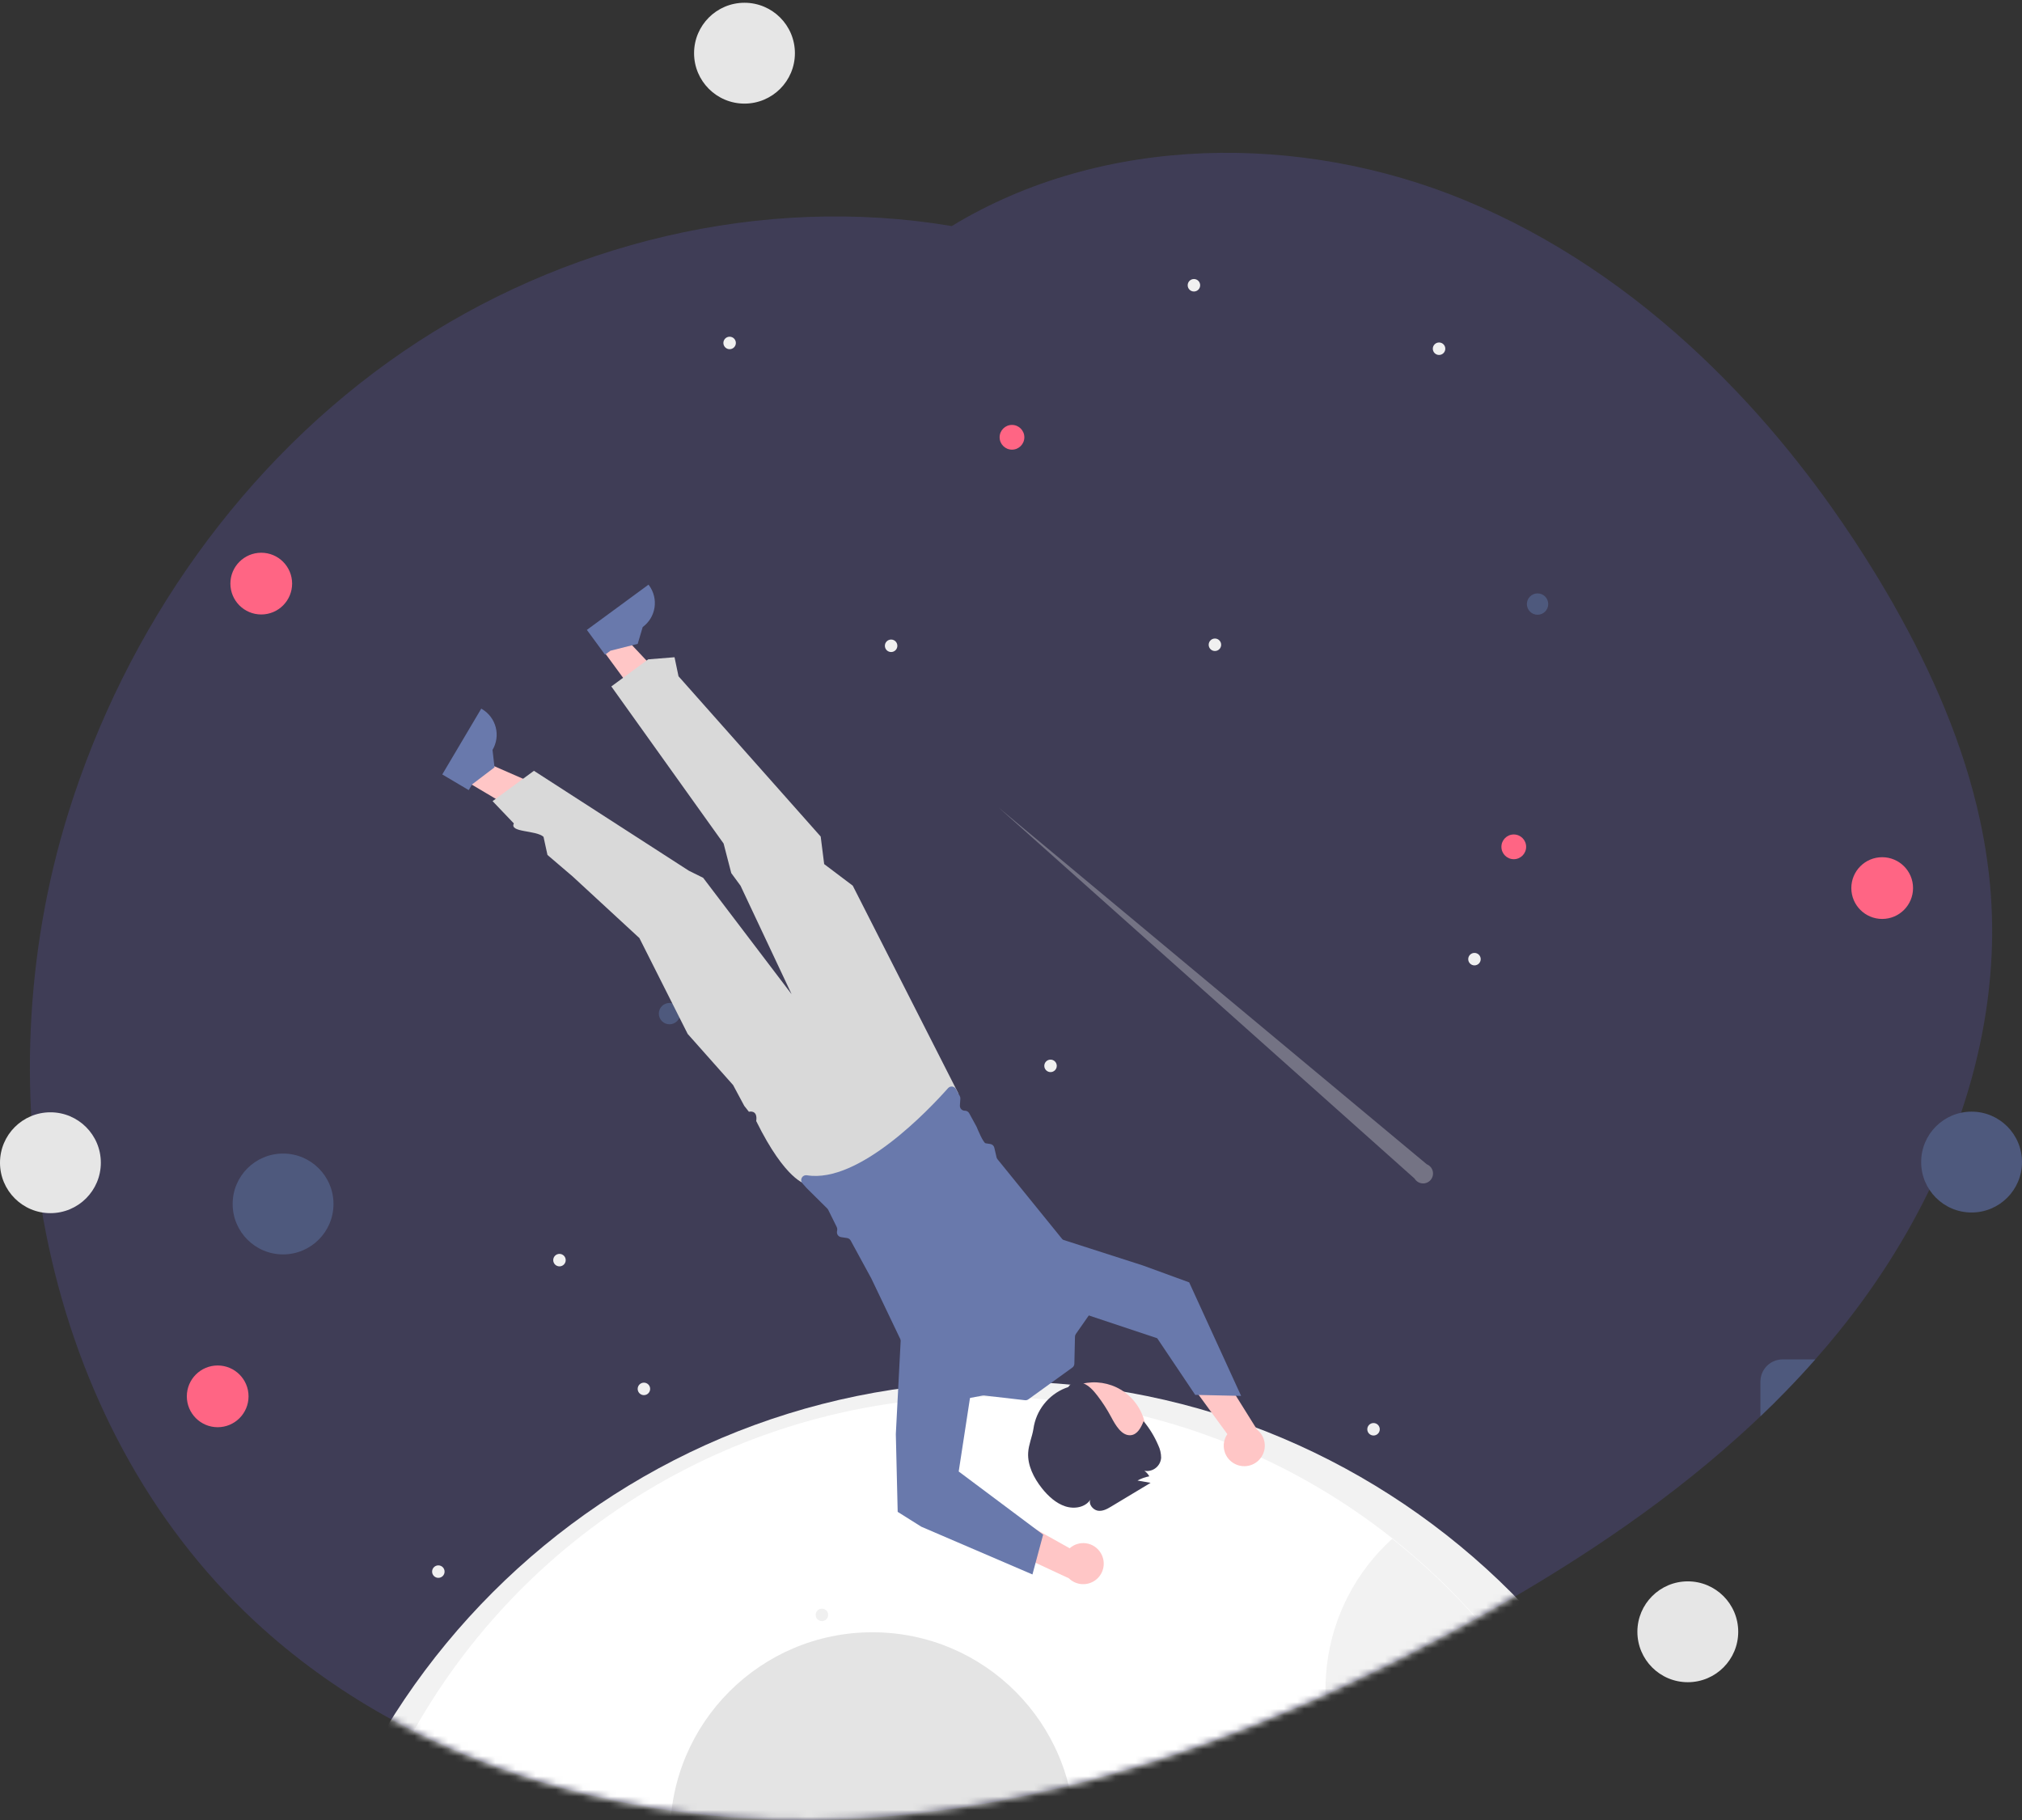 <svg width="300" height="270" viewBox="0 0 300 270" fill="none" xmlns="http://www.w3.org/2000/svg">
<rect x="0" y="0" width="300" height="270" fill="#333333" stroke="none"/>
<path d="M295.277 144.857C293.681 163.29 285.645 181.102 274.182 195.834C273.703 196.45 273.218 197.06 272.728 197.665C271.624 199.026 270.491 200.361 269.33 201.67C267.91 203.283 266.448 204.859 264.945 206.398C263.721 207.665 262.469 208.904 261.188 210.116C260.199 211.062 259.2 211.989 258.188 212.897C246.024 223.89 232.05 232.961 217.652 240.893C189.553 256.37 158.755 268.093 126.72 269.801C94.689 271.504 61.25 262.33 37.76 240.483C6.102 211.041 -2.734 161.933 10.119 120.656C18.668 93.195 36.117 68.353 59.864 52.128C83.406 36.044 113.105 28.804 141.212 33.537C163.649 19.9 193.023 19.639 217.416 29.733C230.432 35.12 242.113 43.13 252.361 52.808C257.054 57.25 261.445 62 265.505 67.026C265.92 67.535 266.331 68.049 266.737 68.567C268.44 70.719 270.088 72.915 271.679 75.156C273.964 78.369 276.134 81.654 278.187 85.01C278.752 85.934 279.313 86.863 279.86 87.8C280.228 88.429 280.601 89.062 280.964 89.7C280.972 89.713 280.978 89.727 280.981 89.742C286.676 99.759 291.332 110.447 293.758 121.619C294.186 123.596 294.545 125.581 294.823 127.584V127.588C295.067 129.286 295.251 130.994 295.375 132.709C295.668 136.755 295.635 140.817 295.277 144.857Z" fill="#3F3D56"/>
<path opacity="0.3" d="M211.688 172.722L148.165 119.804L209.876 174.842C209.996 175.043 210.161 175.213 210.36 175.338C210.558 175.462 210.783 175.537 211.016 175.558C211.25 175.578 211.484 175.542 211.701 175.453C211.917 175.364 212.11 175.225 212.262 175.047C212.414 174.869 212.521 174.657 212.575 174.43C212.629 174.202 212.628 173.964 212.572 173.737C212.516 173.51 212.406 173.299 212.253 173.123C212.099 172.946 211.905 172.809 211.688 172.722Z" fill="#F0F0F0"/>
<mask id="mask0_561_2272" style="mask-type:alpha" maskUnits="userSpaceOnUse" x="4" y="22" width="292" height="248">
<path d="M295.277 144.857C293.681 163.29 285.645 181.102 274.182 195.834C273.703 196.45 273.218 197.06 272.728 197.665C271.624 199.026 270.491 200.361 269.33 201.67C267.91 203.283 266.448 204.859 264.945 206.398C263.721 207.665 262.469 208.904 261.188 210.116C260.199 211.062 259.2 211.989 258.188 212.897C246.024 223.89 232.05 232.961 217.652 240.893C189.553 256.37 158.755 268.093 126.72 269.801C94.689 271.504 61.25 262.33 37.76 240.483C6.102 211.041 -2.734 161.933 10.119 120.656C18.668 93.195 36.117 68.353 59.864 52.128C83.406 36.044 113.105 28.804 141.212 33.537C163.649 19.9 193.023 19.639 217.416 29.733C230.432 35.12 242.113 43.13 252.361 52.808C257.054 57.25 261.445 62 265.505 67.026C265.92 67.535 266.331 68.049 266.737 68.567C268.44 70.719 270.088 72.915 271.679 75.156C273.964 78.369 276.134 81.654 278.187 85.01C278.752 85.934 279.313 86.863 279.86 87.8C280.228 88.429 280.601 89.062 280.964 89.7C280.972 89.713 280.978 89.727 280.981 89.742C286.676 99.759 291.332 110.447 293.758 121.619C294.186 123.596 294.545 125.581 294.823 127.584V127.588C295.067 129.286 295.251 130.994 295.375 132.709C295.668 136.755 295.635 140.817 295.277 144.857Z" fill="#3F3D56"/>
</mask>
<g mask="url(#mask0_561_2272)">
<path d="M148.646 418.623C207.655 418.623 255.491 370.787 255.491 311.779C255.491 252.77 207.655 204.935 148.646 204.935C89.638 204.935 41.802 252.77 41.802 311.779C41.802 370.787 89.638 418.623 148.646 418.623Z" fill="#F2F2F2"/>
<path d="M243.485 304.576C243.486 317.346 240.972 329.991 236.086 341.789C231.199 353.588 224.036 364.308 215.007 373.338C205.977 382.367 195.257 389.53 183.459 394.416C171.66 399.303 159.015 401.817 146.245 401.816C134.863 401.81 123.57 399.819 112.871 395.934C96.144 389.84 81.409 379.274 70.27 365.385C59.132 351.497 52.017 334.82 49.7 317.168C47.384 299.516 49.954 281.567 57.132 265.275C64.309 248.984 75.819 234.973 90.407 224.769C104.996 214.565 122.104 208.559 139.87 207.405C157.635 206.25 175.377 209.992 191.163 218.222C206.95 226.452 220.176 238.855 229.401 254.082C238.627 269.308 243.498 286.773 243.485 304.576Z" fill="white"/>
<path d="M129.438 302.175C146.014 302.175 159.451 288.738 159.451 272.162C159.451 255.587 146.014 242.15 129.438 242.15C112.863 242.15 99.426 255.587 99.426 272.162C99.426 288.738 112.863 302.175 129.438 302.175Z" fill="#E4E4E4"/>
<path d="M239.692 277.601C233.188 280.73 225.773 281.41 218.808 279.517C211.843 277.624 205.793 273.284 201.767 267.292C197.742 261.301 196.01 254.059 196.89 246.895C197.77 239.731 201.203 233.123 206.559 228.284C222.475 240.867 234.059 258.109 239.692 277.601Z" fill="#F2F2F2"/>
</g>
<path d="M228.124 91.199C228.999 91.199 229.708 90.49 229.708 89.615C229.708 88.74 228.999 88.031 228.124 88.031C227.249 88.031 226.54 88.74 226.54 89.615C226.54 90.49 227.249 91.199 228.124 91.199Z" fill="#4E597D"/>
<path d="M213.51 52.659C214.021 52.659 214.436 52.244 214.436 51.733C214.436 51.222 214.021 50.808 213.51 50.808C212.999 50.808 212.584 51.222 212.584 51.733C212.584 52.244 212.999 52.659 213.51 52.659Z" fill="#F0F0F0"/>
<path d="M65.037 234.077C65.548 234.077 65.962 233.663 65.962 233.152C65.962 232.64 65.548 232.226 65.037 232.226C64.526 232.226 64.111 232.64 64.111 233.152C64.111 233.663 64.526 234.077 65.037 234.077Z" fill="#F0F0F0"/>
<path d="M218.764 143.216C219.275 143.216 219.689 142.802 219.689 142.291C219.689 141.78 219.275 141.365 218.764 141.365C218.253 141.365 217.838 141.78 217.838 142.291C217.838 142.802 218.253 143.216 218.764 143.216Z" fill="#F0F0F0"/>
<path d="M99.333 151.957C100.208 151.957 100.917 151.248 100.917 150.373C100.917 149.498 100.208 148.789 99.333 148.789C98.458 148.789 97.749 149.498 97.749 150.373C97.749 151.248 98.458 151.957 99.333 151.957Z" fill="#4E597D"/>
<path d="M41.998 186.093C46.13 186.093 49.479 182.744 49.479 178.613C49.479 174.481 46.13 171.132 41.998 171.132C37.867 171.132 34.518 174.481 34.518 178.613C34.518 182.744 37.867 186.093 41.998 186.093Z" fill="#4E597D"/>
<path d="M83.007 187.867C83.519 187.867 83.933 187.453 83.933 186.942C83.933 186.43 83.519 186.016 83.007 186.016C82.496 186.016 82.082 186.43 82.082 186.942C82.082 187.453 82.496 187.867 83.007 187.867Z" fill="#F0F0F0"/>
<path d="M177.14 43.245C177.652 43.245 178.066 42.831 178.066 42.32C178.066 41.808 177.652 41.394 177.14 41.394C176.629 41.394 176.215 41.808 176.215 42.32C176.215 42.831 176.629 43.245 177.14 43.245Z" fill="#F0F0F0"/>
<path d="M121.945 240.496C122.456 240.496 122.87 240.082 122.87 239.571C122.87 239.059 122.456 238.645 121.945 238.645C121.433 238.645 121.019 239.059 121.019 239.571C121.019 240.082 121.433 240.496 121.945 240.496Z" fill="#F0F0F0"/>
<path d="M108.253 51.803C108.764 51.803 109.178 51.388 109.178 50.877C109.178 50.366 108.764 49.952 108.253 49.952C107.742 49.952 107.327 50.366 107.327 50.877C107.327 51.388 107.742 51.803 108.253 51.803Z" fill="#F0F0F0"/>
<path d="M132.214 96.73C132.725 96.73 133.139 96.315 133.139 95.804C133.139 95.293 132.725 94.878 132.214 94.878C131.702 94.878 131.288 95.293 131.288 95.804C131.288 96.315 131.702 96.73 132.214 96.73Z" fill="#F0F0F0"/>
<path d="M95.536 206.97C96.047 206.97 96.461 206.555 96.461 206.044C96.461 205.533 96.047 205.119 95.536 205.119C95.025 205.119 94.61 205.533 94.61 206.044C94.61 206.555 95.025 206.97 95.536 206.97Z" fill="#F0F0F0"/>
<path d="M203.788 212.96C204.299 212.96 204.713 212.546 204.713 212.034C204.713 211.523 204.299 211.109 203.788 211.109C203.277 211.109 202.862 211.523 202.862 212.034C202.862 212.546 203.277 212.96 203.788 212.96Z" fill="#F0F0F0"/>
<path d="M155.866 159.048C156.377 159.048 156.791 158.633 156.791 158.122C156.791 157.611 156.377 157.197 155.866 157.197C155.355 157.197 154.94 157.611 154.94 158.122C154.94 158.633 155.355 159.048 155.866 159.048Z" fill="#F0F0F0"/>
<path d="M180.255 96.578C180.766 96.578 181.181 96.164 181.181 95.653C181.181 95.141 180.766 94.727 180.255 94.727C179.744 94.727 179.33 95.141 179.33 95.653C179.33 96.164 179.744 96.578 180.255 96.578Z" fill="#F0F0F0"/>
<path d="M224.596 127.465C225.609 127.465 226.431 126.643 226.431 125.63C226.431 124.616 225.609 123.794 224.596 123.794C223.582 123.794 222.761 124.616 222.761 125.63C222.761 126.643 223.582 127.465 224.596 127.465Z" fill="#FF6584"/>
<path d="M150.146 66.707C151.159 66.707 151.981 65.885 151.981 64.872C151.981 63.858 151.159 63.037 150.146 63.037C149.132 63.037 148.311 63.858 148.311 64.872C148.311 65.885 149.132 66.707 150.146 66.707Z" fill="#FF6584"/>
<path d="M150.146 192.93C151.159 192.93 151.981 192.108 151.981 191.095C151.981 190.081 151.159 189.26 150.146 189.26C149.132 189.26 148.311 190.081 148.311 191.095C148.311 192.108 149.132 192.93 150.146 192.93Z" fill="#FF6584"/>
<path d="M264.478 201.67C263.763 201.671 263.068 201.904 262.497 202.335C261.927 202.766 261.512 203.371 261.316 204.058C261.229 204.352 261.186 204.658 261.188 204.965V210.117C262.467 208.906 263.719 207.666 264.944 206.398C266.446 204.858 267.908 203.282 269.33 201.67H264.478Z" fill="#4E597D"/>
<path d="M292.52 179.876C296.651 179.876 300 176.527 300 172.396C300 168.264 296.651 164.915 292.52 164.915C288.388 164.915 285.039 168.264 285.039 172.396C285.039 176.527 288.388 179.876 292.52 179.876Z" fill="#4E597D"/>
<path d="M110.458 15.371C114.59 15.371 117.939 12.022 117.939 7.891C117.939 3.759 114.59 0.41 110.458 0.41C106.327 0.41 102.978 3.759 102.978 7.891C102.978 12.022 106.327 15.371 110.458 15.371Z" fill="#E6E6E6"/>
<path d="M7.481 179.973C11.612 179.973 14.961 176.624 14.961 172.493C14.961 168.361 11.612 165.012 7.481 165.012C3.349 165.012 0 168.361 0 172.493C0 176.624 3.349 179.973 7.481 179.973Z" fill="#E6E6E6"/>
<path d="M38.761 91.158C41.291 91.158 43.341 89.107 43.341 86.578C43.341 84.049 41.291 81.999 38.761 81.999C36.232 81.999 34.182 84.049 34.182 86.578C34.182 89.107 36.232 91.158 38.761 91.158Z" fill="#FF6584"/>
<path d="M32.297 211.729C34.826 211.729 36.876 209.679 36.876 207.15C36.876 204.621 34.826 202.571 32.297 202.571C29.768 202.571 27.718 204.621 27.718 207.15C27.718 209.679 29.768 211.729 32.297 211.729Z" fill="#FF6584"/>
<path d="M279.256 136.327C281.785 136.327 283.835 134.276 283.835 131.747C283.835 129.218 281.785 127.168 279.256 127.168C276.727 127.168 274.677 129.218 274.677 131.747C274.677 134.276 276.727 136.327 279.256 136.327Z" fill="#FF6584"/>
<path d="M250.417 249.558C254.548 249.558 257.897 246.209 257.897 242.077C257.897 237.946 254.548 234.597 250.417 234.597C246.285 234.597 242.936 237.946 242.936 242.077C242.936 246.209 246.285 249.558 250.417 249.558Z" fill="#E6E6E6"/>
<path d="M183.329 217.228C182.927 217.044 182.57 216.774 182.283 216.438C181.996 216.101 181.787 215.705 181.67 215.278C181.553 214.852 181.53 214.405 181.605 213.968C181.679 213.532 181.848 213.118 182.1 212.754L175.752 204.073L181.334 203.802L186.506 212.088C187.089 212.551 187.482 213.212 187.61 213.946C187.738 214.68 187.592 215.435 187.201 216.069C186.809 216.703 186.199 217.171 185.486 217.384C184.772 217.598 184.005 217.542 183.329 217.228Z" fill="#FFC6C6"/>
<path d="M68.74 115.655L70.621 112.481L83.76 118.224L80.984 122.909L68.74 115.655Z" fill="#FFC6C6"/>
<path d="M89.454 96.471L92.428 94.289L102.263 104.724L97.873 107.945L89.454 96.471Z" fill="#FFC6C6"/>
<path d="M87.072 93.446L96.219 86.734L96.304 86.849C96.997 87.793 97.286 88.974 97.109 90.132C96.931 91.29 96.301 92.329 95.356 93.022L94.616 95.516L90.568 96.536L89.769 97.122L87.072 93.446Z" fill="#6979AC"/>
<path d="M65.619 114.89L71.402 105.129L71.526 105.202C72.533 105.799 73.263 106.772 73.553 107.907C73.843 109.041 73.671 110.245 73.074 111.252L73.37 113.837L70.047 116.362L69.542 117.214L65.619 114.89Z" fill="#6979AC"/>
<path d="M142.201 162.234L126.522 131.39L122.281 128.191L121.764 124.101L100.67 100.327L100.078 97.502L96.172 97.817L90.701 101.832L107.36 125.143L108.497 129.526L109.869 131.395L117.453 147.498L104.324 130.222L102.203 129.173L79.218 114.348L73.083 118.85L76.24 122.158C75.549 123.521 79.492 123.13 80.639 124.139L81.227 126.835L84.948 130.011L94.865 139.162L102.029 153.383L108.771 160.973L110.42 164.051L111.111 164.931C111.111 164.931 112.457 164.566 112.197 166.311C116.578 175.188 119.535 175.642 119.535 175.642L129.294 174.628L142.201 162.234Z" fill="#D9D9D9"/>
<path d="M157.794 206.564C161.219 204.051 166.031 204.79 168.544 208.215C171.057 211.639 170.318 216.452 166.894 218.964C163.47 221.477 158.657 220.738 156.144 217.314C153.631 213.89 154.37 209.077 157.794 206.564Z" fill="#FFC6C6"/>
<path d="M163.298 230.362C163.067 229.985 162.755 229.664 162.386 229.42C162.017 229.177 161.598 229.017 161.161 228.953C160.723 228.888 160.276 228.921 159.853 229.047C159.429 229.174 159.038 229.393 158.707 229.687L149.318 224.444L149.729 230.017L158.583 234.141C159.114 234.664 159.818 234.973 160.562 235.011C161.306 235.049 162.038 234.812 162.619 234.346C163.201 233.881 163.591 233.218 163.716 232.483C163.841 231.749 163.693 230.994 163.298 230.362Z" fill="#FFC6C6"/>
<path d="M138.812 208.356L145.792 207.033C145.864 207.019 145.938 207.016 146.01 207.025L152.073 207.723C152.253 207.744 152.435 207.697 152.582 207.591L159.1 202.882C159.191 202.816 159.266 202.73 159.318 202.631C159.37 202.532 159.399 202.422 159.401 202.31L159.492 198.297C159.495 198.153 159.541 198.014 159.623 197.897L163.659 192.125C163.75 191.995 163.796 191.84 163.79 191.683C163.784 191.525 163.728 191.374 163.628 191.252L147.998 171.976C147.928 171.891 147.879 171.791 147.854 171.683L147.525 170.267C147.492 170.122 147.415 169.991 147.305 169.892C147.195 169.793 147.057 169.729 146.91 169.711C146.678 169.682 146.414 169.645 146.234 169.608C145.872 169.534 145.028 167.49 144.907 167.191C144.896 167.166 144.885 167.141 144.872 167.117L143.797 165.152C143.734 165.037 143.64 164.941 143.526 164.874C143.413 164.808 143.283 164.773 143.151 164.775C143.051 164.776 142.951 164.757 142.859 164.718C142.766 164.678 142.683 164.621 142.614 164.548C142.545 164.475 142.492 164.388 142.458 164.294C142.425 164.199 142.411 164.099 142.418 163.999L142.487 162.997C142.497 162.859 142.467 162.72 142.4 162.599L141.836 161.567C141.78 161.465 141.701 161.377 141.604 161.312C141.508 161.247 141.397 161.206 141.282 161.193C141.166 161.18 141.049 161.195 140.94 161.236C140.832 161.278 140.735 161.345 140.657 161.432C137.923 164.516 127.469 175.619 119.718 174.354C119.57 174.329 119.418 174.35 119.283 174.414C119.148 174.478 119.035 174.582 118.962 174.713C118.888 174.843 118.857 174.994 118.872 175.143C118.887 175.292 118.948 175.432 119.046 175.546C119.436 176.01 119.854 176.45 120.297 176.864L122.741 179.287C122.798 179.344 122.845 179.409 122.881 179.48L124.149 182.04C124.216 182.173 124.239 182.325 124.217 182.472L124.181 182.703C124.167 182.797 124.171 182.893 124.194 182.986C124.216 183.078 124.257 183.165 124.313 183.242C124.37 183.319 124.441 183.384 124.522 183.433C124.604 183.483 124.694 183.516 124.789 183.53L125.686 183.668C125.796 183.685 125.901 183.727 125.993 183.791C126.084 183.856 126.16 183.94 126.213 184.038L129.26 189.632C129.266 189.643 129.272 189.655 129.278 189.666L138.022 207.956C138.091 208.101 138.206 208.219 138.349 208.291C138.492 208.363 138.655 208.386 138.812 208.356Z" fill="#6979AC"/>
<path d="M156.431 208.032C156.447 208.11 156.464 208.188 156.48 208.266C156.49 208.258 156.499 208.249 156.509 208.241L156.431 208.032Z" fill="#D9D9D9"/>
<path d="M156.592 183.563L169.578 187.737L176.436 190.243L184.142 207.083L177.333 206.933L171.692 198.529L159.826 194.58L156.592 183.563Z" fill="#6979AC"/>
<path d="M171.836 214.382C172.121 214.965 172.271 215.605 172.276 216.254C172.256 216.551 172.174 216.841 172.034 217.104C171.895 217.367 171.702 217.598 171.467 217.781C171.233 217.965 170.962 218.096 170.673 218.168C170.384 218.24 170.083 218.25 169.79 218.197C170.094 218.408 170.343 218.688 170.517 219.014C169.904 219.129 169.314 219.341 168.768 219.64L170.712 219.982L164.866 223.498C164.262 223.86 163.597 224.235 162.867 224.111C162.137 223.986 161.441 223.086 161.79 222.462C161.042 223.61 159.44 223.916 158.063 223.47C156.687 223.023 155.519 221.959 154.584 220.781C153.371 219.254 152.437 217.367 152.547 215.506C152.619 214.29 153.128 213.191 153.323 212.001C153.325 211.989 153.327 211.977 153.328 211.965C153.516 210.628 154.055 209.364 154.889 208.303C155.724 207.241 156.824 206.419 158.079 205.92C158.221 205.866 158.365 205.816 158.508 205.763C158.902 205.063 159.905 204.888 160.713 205.208C161.575 205.55 162.248 206.302 162.83 207.061C163.593 208.054 164.271 209.108 164.858 210.213C165.519 211.458 166.427 213.007 167.732 212.918C168.748 212.849 169.291 211.783 169.673 210.84C170.561 211.91 171.29 213.103 171.836 214.382Z" fill="#3F3D56"/>
<path d="M137.553 195.382L133.64 198.712L132.912 212.752L133.188 224.286L136.689 226.488L153.182 233.573L154.768 227.667L142.241 218.298L144.179 205.674L137.553 195.382Z" fill="#6979AC"/>
</svg>

